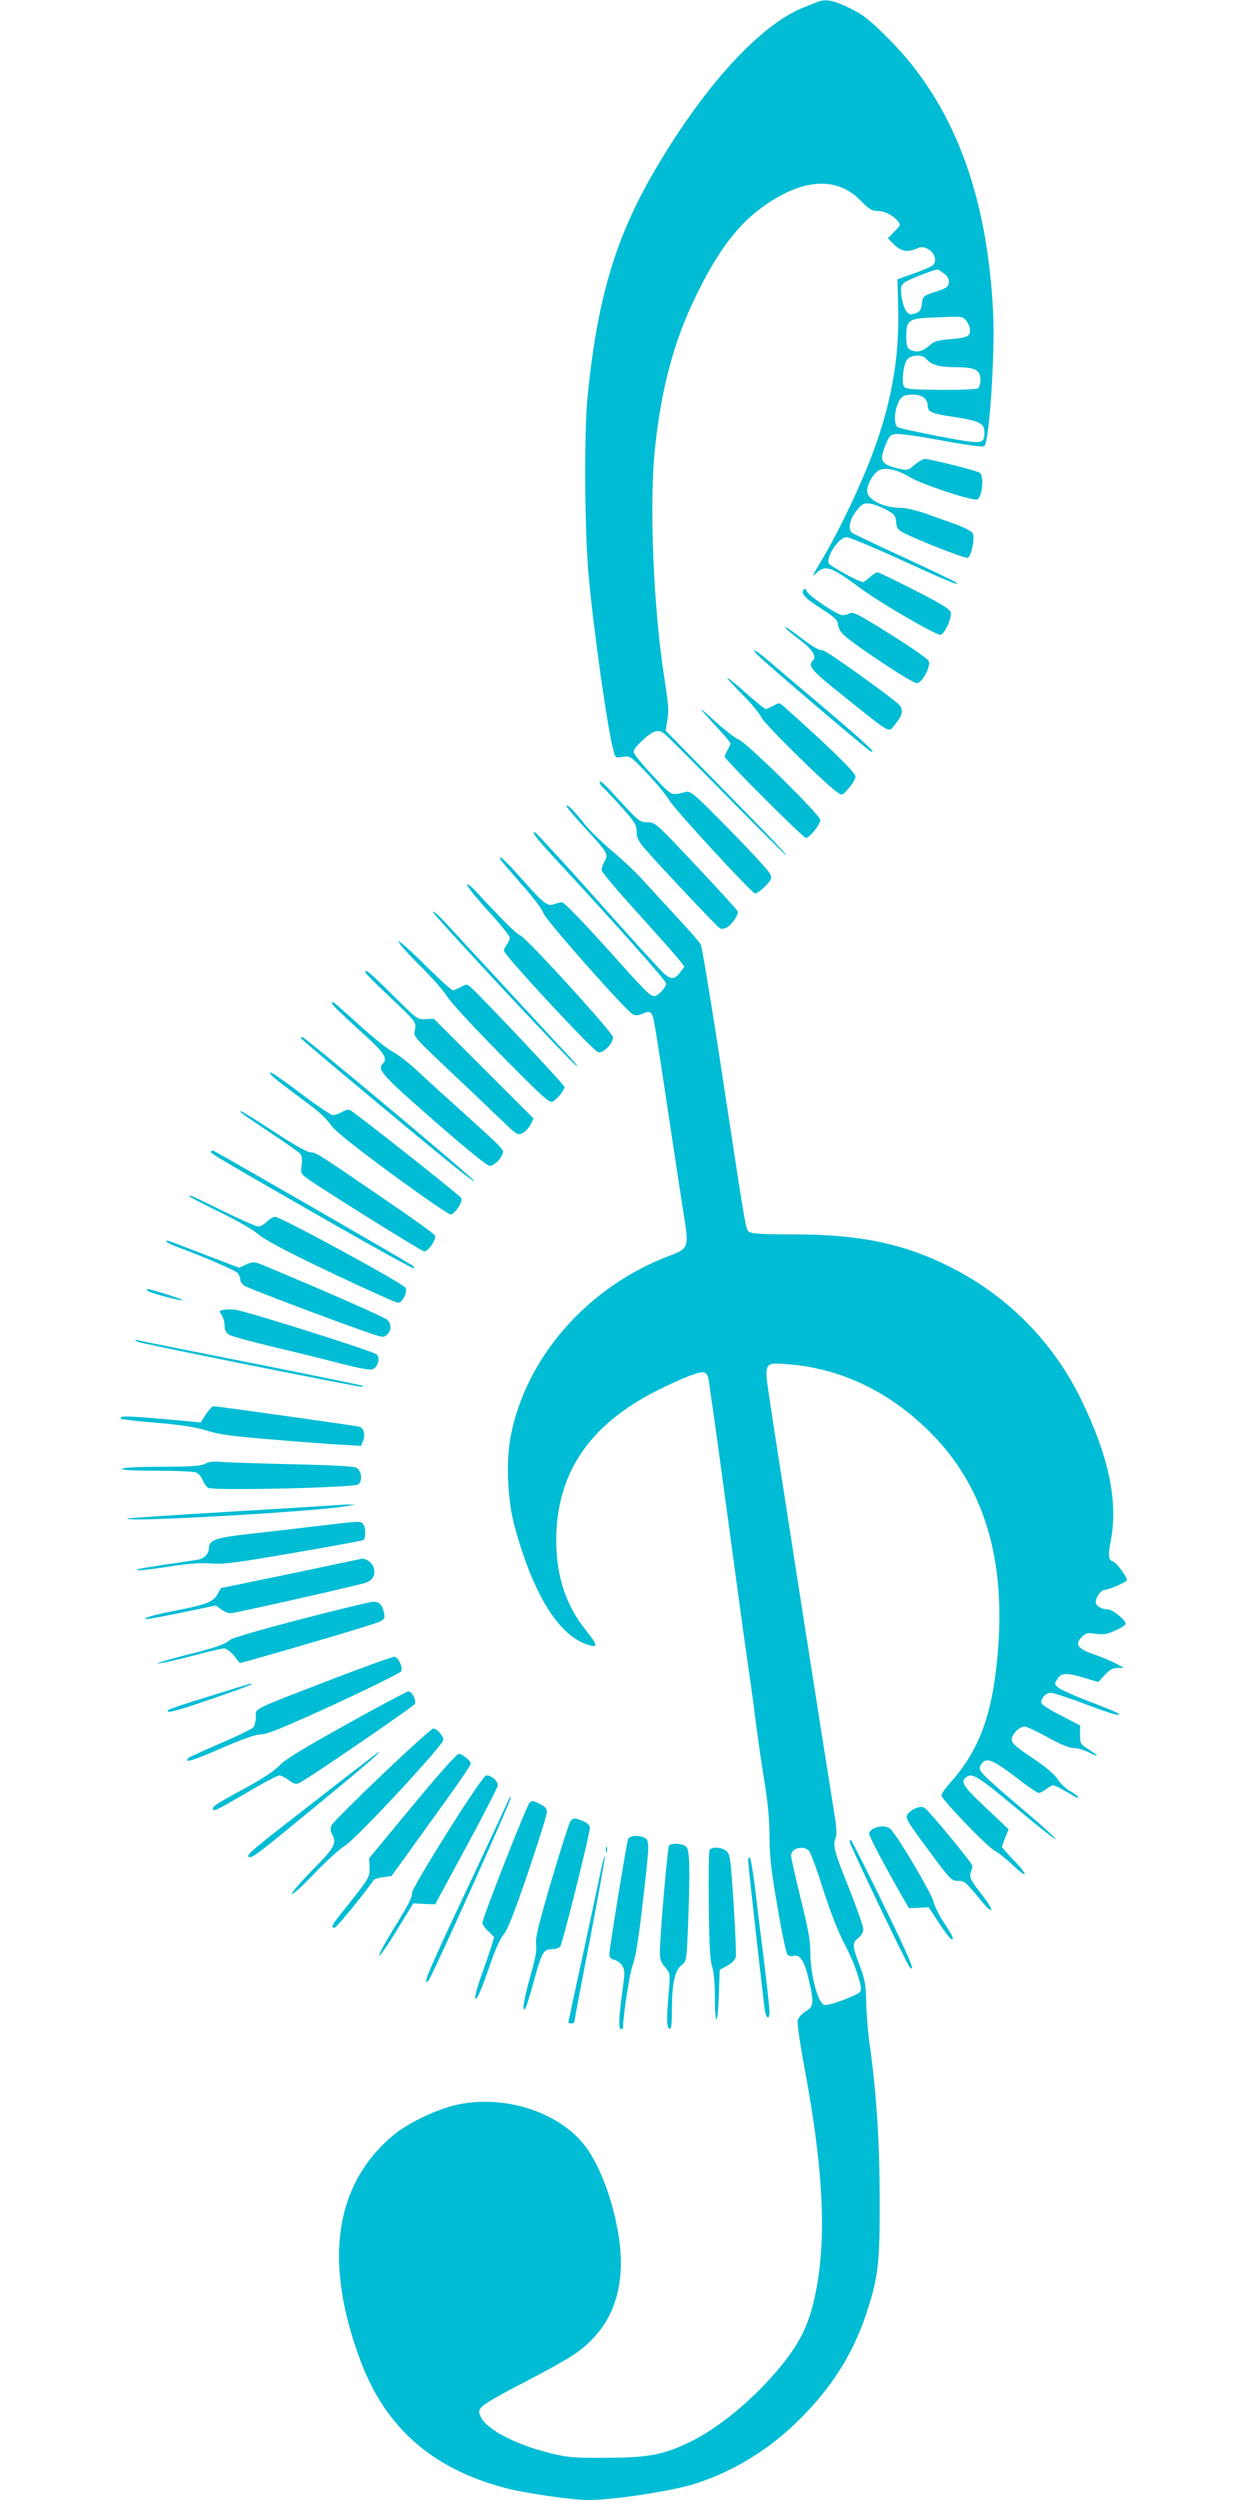 <?xml version="1.0" standalone="no"?>
<!DOCTYPE svg PUBLIC "-//W3C//DTD SVG 20010904//EN"
 "http://www.w3.org/TR/2001/REC-SVG-20010904/DTD/svg10.dtd">
<svg version="1.0" xmlns="http://www.w3.org/2000/svg"
 width="640pt" height="1280pt" viewBox="0 0 640 1280"
 preserveAspectRatio="xMidYMid meet">
<g transform="translate(0,1280) scale(0.1,-0.1)"
fill="#00bcd4" stroke="none">
<path d="M4180 12788 c-14 -6 -43 -17 -65 -26 -204 -81 -459 -347 -697 -726
-253 -402 -355 -718 -410 -1271 -18 -186 -15 -684 6 -915 27 -292 97 -784 127
-893 10 -38 11 -38 48 -32 37 6 39 5 124 -85 48 -50 99 -112 114 -138 27 -46
413 -466 438 -476 7 -2 30 13 51 35 33 33 37 42 28 63 -5 14 -98 115 -207 226
-174 178 -201 201 -223 196 -81 -20 -69 -26 -169 80 -52 55 -96 108 -99 119
-4 14 8 31 41 62 56 53 84 62 115 36 13 -10 156 -153 318 -318 162 -165 300
-302 305 -304 12 -4 -91 103 -389 406 l-228 232 6 38 c12 63 10 83 -12 228
-57 363 -79 900 -48 1185 33 305 96 541 206 768 105 218 205 356 324 447 211
161 397 178 522 48 41 -42 58 -53 83 -53 37 0 78 -19 105 -49 19 -21 19 -22
-14 -56 l-34 -35 23 -24 c38 -40 72 -50 116 -32 33 14 40 14 66 1 34 -18 48
-60 27 -81 -8 -9 -53 -28 -99 -44 l-84 -30 4 -157 c5 -254 -36 -482 -135 -745
-56 -149 -161 -371 -239 -505 -74 -126 -72 -122 -43 -95 45 41 74 31 228 -83
97 -72 378 -235 404 -235 20 0 59 80 54 113 -2 17 -40 41 -183 114 -99 51
-185 92 -192 93 -7 0 -24 -11 -39 -25 -15 -14 -31 -25 -36 -25 -20 0 -169 82
-175 96 -13 36 53 134 92 134 12 0 141 -54 286 -120 245 -112 298 -133 274
-112 -6 5 -125 62 -265 127 -140 64 -261 122 -267 127 -23 18 -14 65 20 110
29 37 38 43 67 40 18 -1 56 -15 84 -30 46 -24 51 -31 54 -65 3 -32 9 -40 40
-56 79 -40 315 -132 327 -127 18 7 38 102 25 126 -5 10 -44 30 -87 46 -43 15
-114 40 -157 56 -44 15 -101 28 -126 28 -87 0 -170 42 -170 86 0 31 21 73 49
98 30 28 98 17 169 -27 61 -37 321 -123 345 -114 26 10 37 117 14 136 -14 11
-252 71 -283 71 -9 0 -32 -14 -51 -30 -26 -23 -40 -29 -61 -24 -111 24 -122
40 -90 121 21 53 26 58 57 61 19 2 126 -13 238 -34 130 -24 207 -34 213 -28
25 25 55 470 45 679 -29 614 -206 1077 -535 1406 -101 101 -128 122 -201 158
-87 42 -124 48 -169 29z m654 -1389 c19 -15 26 -29 24 -47 -3 -21 -13 -28 -68
-46 -64 -21 -65 -22 -70 -61 -4 -33 -10 -41 -34 -50 -24 -8 -31 -6 -46 12 -9
12 -20 45 -24 74 -6 43 -4 55 11 70 15 14 151 68 174 69 4 0 18 -10 33 -21z
m109 -236 c24 -28 31 -67 13 -82 -8 -7 -49 -15 -92 -18 -66 -5 -82 -10 -109
-35 -34 -29 -63 -35 -96 -18 -15 9 -19 22 -19 69 0 78 13 89 110 94 175 8 176
8 193 -10z m-202 -199 c26 -32 67 -44 151 -44 100 0 128 -14 128 -64 0 -19 -6
-38 -12 -44 -8 -5 -85 -9 -191 -8 -146 1 -180 4 -188 16 -15 22 -3 119 17 141
21 23 76 25 95 3z m-9 -201 c10 -9 18 -26 18 -38 0 -35 16 -42 135 -60 131
-20 155 -32 155 -79 0 -62 -9 -62 -227 -21 -109 21 -206 42 -215 47 -29 14
-16 118 18 153 21 20 92 20 116 -2z"/>
<path d="M4117 9784 c-20 -20 1 -44 83 -97 72 -46 90 -63 90 -82 0 -13 10 -35
23 -49 39 -44 360 -257 382 -254 29 4 74 92 59 115 -10 17 -155 113 -313 208
-57 34 -78 42 -92 35 -10 -6 -26 -10 -35 -10 -25 0 -175 100 -183 122 -4 11
-10 16 -14 12z"/>
<path d="M4023 9583 c3 -5 36 -32 72 -59 65 -49 88 -85 66 -107 -27 -27 -7
-50 167 -188 241 -193 219 -181 254 -139 38 46 45 76 23 100 -30 33 -374 280
-391 280 -21 0 -50 16 -114 65 -65 49 -85 62 -77 48z"/>
<path d="M3871 9454 c24 -29 571 -495 588 -502 32 -11 -24 40 -239 223 -118
100 -245 207 -281 238 -64 55 -95 74 -68 41z"/>
<path d="M3799 9246 c46 -46 91 -100 100 -120 15 -33 333 -347 390 -384 23
-16 25 -15 57 23 19 21 34 48 34 60 0 20 -142 158 -368 359 -22 19 -24 19 -51
3 -16 -9 -34 -17 -40 -17 -6 0 -51 36 -100 80 -49 44 -93 80 -98 80 -4 0 30
-38 76 -84z"/>
<path d="M3595 9160 c17 -19 56 -63 88 -97 31 -34 57 -65 57 -70 -1 -4 -7 -19
-15 -33 -8 -14 -14 -29 -15 -34 0 -14 402 -416 416 -416 19 0 74 69 74 92 0
25 -379 398 -419 412 -14 5 -69 47 -121 94 -52 48 -81 71 -65 52z"/>
<path d="M3070 8798 c0 -9 7 -22 17 -29 9 -8 51 -53 95 -101 71 -80 78 -92 78
-130 1 -42 6 -49 206 -263 113 -121 212 -224 220 -228 7 -4 22 -3 33 3 27 14
64 68 58 84 -3 7 -99 113 -213 234 -202 215 -210 222 -247 222 -43 0 -44 1
-175 144 -39 44 -72 73 -72 64z"/>
<path d="M2900 8674 c0 -6 41 -55 91 -109 123 -134 124 -136 105 -174 -9 -16
-16 -37 -16 -46 0 -9 85 -110 188 -223 103 -114 199 -222 212 -240 l24 -32
-21 -28 c-29 -39 -50 -39 -90 0 -19 18 -173 187 -341 376 -168 188 -310 342
-314 342 -18 0 14 -40 149 -185 273 -295 523 -577 523 -589 0 -22 -40 -66 -60
-66 -23 0 -42 20 -273 278 -101 111 -189 202 -199 202 -9 0 -27 -4 -40 -9 -35
-13 -52 0 -164 126 -90 101 -122 130 -112 103 2 -5 50 -61 106 -125 59 -66
108 -130 113 -148 9 -34 425 -504 460 -521 12 -6 28 -5 45 2 44 20 52 15 63
-40 6 -29 40 -246 75 -483 36 -236 72 -478 82 -537 20 -132 16 -142 -77 -177
-420 -158 -738 -521 -815 -928 -24 -129 -15 -326 20 -455 98 -361 233 -574
389 -613 39 -10 34 6 -21 75 -104 129 -153 276 -154 460 -1 356 178 611 554
789 116 56 187 81 204 74 7 -2 15 -12 19 -21 3 -8 46 -313 95 -676 49 -364 98
-722 109 -796 11 -74 30 -209 41 -300 12 -91 32 -232 46 -315 16 -100 24 -189
24 -270 0 -95 8 -171 40 -354 21 -128 45 -240 51 -247 7 -8 19 -12 27 -9 35
13 60 -22 81 -113 30 -127 28 -146 -14 -170 -19 -12 -37 -32 -41 -46 -3 -14
12 -121 35 -243 102 -547 116 -911 46 -1202 -31 -126 -73 -209 -163 -321 -139
-171 -324 -325 -482 -399 -130 -61 -205 -74 -415 -75 -175 -1 -199 2 -297 26
-171 44 -312 117 -345 181 -13 25 -13 31 0 51 9 13 100 67 212 124 240 125
294 159 360 228 119 123 165 298 135 509 -29 201 -105 399 -190 497 -138 160
-399 240 -630 194 -107 -21 -264 -96 -342 -163 -297 -253 -352 -648 -160
-1156 128 -338 366 -547 737 -645 107 -28 341 -62 428 -62 131 0 436 47 551
85 196 64 375 174 526 324 167 165 275 335 344 541 63 190 71 258 70 595 -1
302 -17 543 -51 785 -9 63 -17 162 -18 220 -2 90 -7 117 -34 188 -38 100 -38
115 -6 140 15 12 25 30 25 46 0 14 -34 110 -75 213 -76 190 -82 213 -66 255 6
15 4 54 -5 108 -52 323 -293 1863 -335 2144 -27 183 -28 181 96 171 268 -21
515 -138 722 -343 283 -279 398 -660 349 -1162 -28 -298 -96 -477 -242 -639
-24 -27 -44 -55 -44 -63 0 -21 236 -265 274 -285 17 -8 57 -40 89 -70 32 -31
61 -53 64 -49 3 3 -21 35 -55 70 -34 35 -62 67 -62 70 0 3 8 25 17 48 l17 42
-118 112 c-120 113 -132 134 -94 158 29 18 61 -3 259 -168 104 -87 192 -156
195 -153 3 3 -72 71 -168 152 -217 185 -232 200 -218 225 26 49 58 36 211 -82
42 -32 81 -58 88 -58 6 0 25 10 41 22 29 21 31 21 62 5 18 -9 48 -26 66 -37
17 -12 32 -18 32 -13 0 5 -18 20 -40 32 -23 13 -52 40 -65 62 -17 25 -61 63
-130 109 -83 55 -105 75 -105 93 0 28 39 67 66 67 10 0 64 -25 118 -55 65 -36
111 -55 133 -55 19 0 51 -9 73 -20 58 -30 62 -24 8 10 -46 29 -48 32 -48 78
l0 48 -97 50 c-54 27 -99 56 -101 64 -4 24 22 53 49 53 14 -1 92 -26 173 -57
137 -52 194 -68 170 -48 -5 5 -72 32 -149 61 -77 30 -149 62 -159 72 -18 17
-18 19 -2 43 20 32 46 33 139 5 l70 -21 33 36 c25 27 41 36 66 36 l33 1 -40
21 c-22 12 -74 34 -115 48 -84 29 -99 51 -60 90 19 19 29 21 70 15 38 -5 58
-2 92 13 74 35 75 36 32 76 -22 19 -49 36 -62 36 -33 0 -62 18 -62 38 0 24 28
62 46 62 22 0 114 41 114 50 0 17 -54 90 -71 95 -24 8 -27 29 -12 105 38 200
-8 426 -147 715 -145 303 -383 544 -685 693 -236 117 -459 162 -797 162 -150
0 -209 3 -222 13 -19 14 -13 -19 -156 921 -45 291 -86 538 -92 550 -6 11 -61
75 -123 141 -61 66 -138 150 -171 186 -32 37 -104 105 -160 152 -55 47 -119
109 -142 139 -47 61 -92 106 -92 92z m1242 -5351 c9 -10 42 -99 73 -198 37
-116 76 -216 110 -280 52 -99 91 -215 81 -240 -7 -18 -163 -77 -186 -70 -33
10 -72 161 -71 270 1 53 -11 119 -49 272 -27 112 -50 212 -50 222 0 39 65 55
92 24z"/>
<path d="M2391 8270 c0 -8 49 -69 109 -135 61 -66 110 -127 110 -136 0 -8 -7
-24 -15 -35 -8 -10 -15 -25 -15 -31 0 -23 460 -518 484 -521 28 -4 79 51 74
79 -4 26 -435 499 -472 518 -27 14 -83 69 -233 231 -24 25 -42 38 -42 30z"/>
<path d="M2216 8132 c-5 -9 718 -784 738 -791 6 -2 -10 18 -35 45 -40 42 -429
463 -631 682 -36 40 -69 69 -72 64z"/>
<path d="M2040 7980 c0 -9 50 -65 111 -125 61 -61 123 -131 138 -157 15 -26
139 -160 275 -298 213 -216 249 -249 266 -240 23 12 60 58 60 75 0 11 -439
477 -484 514 -15 13 -21 12 -46 -2 -15 -9 -34 -17 -41 -17 -8 0 -73 60 -146
132 -73 73 -133 126 -133 118z"/>
<path d="M1870 7822 c0 -5 59 -64 131 -131 130 -124 130 -124 124 -161 -7 -42
-32 -15 280 -310 55 -52 132 -126 172 -164 67 -65 74 -69 97 -58 14 6 32 25
42 43 l16 32 -255 255 -256 256 -42 -2 c-41 -3 -44 -1 -168 123 -121 119 -141
136 -141 117z"/>
<path d="M1700 7661 c0 -5 61 -64 135 -131 135 -121 153 -148 124 -177 -29
-29 -1 -60 261 -289 155 -136 274 -233 286 -233 22 -1 56 31 68 63 7 20 0 27
-213 219 -69 62 -165 149 -213 194 -48 46 -109 93 -135 107 -27 13 -106 76
-176 140 -70 64 -130 116 -132 116 -3 0 -5 -4 -5 -9z"/>
<path d="M1540 7485 c0 -2 93 -82 208 -178 515 -431 684 -568 680 -554 -3 14
-866 737 -880 737 -5 0 -8 -2 -8 -5z"/>
<path d="M1390 7295 c11 -13 44 -39 217 -168 29 -22 68 -60 86 -86 24 -33 114
-105 316 -254 156 -114 290 -207 299 -205 23 4 63 67 54 84 -8 14 -549 442
-571 451 -7 3 -26 -1 -41 -11 -16 -9 -36 -16 -45 -16 -9 0 -83 49 -163 110
-137 103 -181 130 -152 95z"/>
<path d="M1235 7103 c6 -6 73 -52 150 -103 77 -51 146 -100 153 -108 8 -11 10
-31 6 -58 -5 -39 -4 -43 28 -67 53 -40 580 -370 599 -374 19 -5 64 60 56 81
-3 8 -117 90 -254 183 -352 241 -355 243 -383 243 -16 0 -87 40 -180 101 -145
95 -199 127 -175 102z"/>
<path d="M1080 6902 c0 -9 56 -42 644 -379 214 -122 392 -220 395 -217 3 4 -1
11 -9 16 -81 50 -1014 588 -1021 588 -5 0 -9 -4 -9 -8z"/>
<path d="M970 6675 c0 -3 69 -39 153 -80 87 -42 174 -92 199 -114 31 -28 144
-88 371 -196 179 -85 334 -155 345 -155 21 0 46 46 40 75 -3 18 -640 365 -670
365 -9 0 -28 -11 -42 -25 -14 -14 -33 -25 -43 -25 -10 0 -92 36 -182 80 -168
82 -171 84 -171 75z"/>
<path d="M854 6441 c3 -4 34 -19 68 -31 121 -44 279 -113 294 -127 7 -8 14
-23 14 -33 0 -11 10 -26 23 -34 20 -13 469 -183 641 -242 65 -22 71 -23 88 -7
23 21 23 55 0 76 -15 14 -311 144 -610 269 -72 30 -74 30 -111 14 l-37 -17
-183 70 c-196 76 -195 76 -187 62z"/>
<path d="M756 6191 c10 -11 174 -54 180 -48 4 4 -164 57 -180 57 -7 0 -7 -3 0
-9z"/>
<path d="M1142 6093 c-21 -4 -21 -6 -7 -26 8 -12 15 -36 15 -54 0 -23 7 -37
23 -47 12 -7 101 -32 197 -55 96 -23 253 -61 349 -86 128 -33 179 -42 192 -34
25 13 36 57 18 74 -17 17 -680 226 -729 230 -19 2 -45 1 -58 -2z"/>
<path d="M705 5930 c21 -10 1119 -230 1144 -230 8 0 12 2 10 4 -2 3 -245 52
-539 111 -294 58 -554 110 -577 115 -50 12 -65 12 -38 0z"/>
<path d="M1054 5559 l-26 -42 -61 6 c-322 29 -364 31 -346 12 3 -2 86 -12 185
-20 128 -11 200 -23 254 -40 59 -19 129 -29 330 -45 140 -12 301 -24 357 -27
l102 -6 10 26 c12 31 4 65 -18 72 -17 5 -726 105 -748 105 -7 0 -24 -19 -39
-41z"/>
<path d="M1050 5306 c-20 -12 -66 -15 -222 -16 -120 0 -199 -4 -203 -10 -4 -7
56 -10 174 -10 99 0 191 -4 204 -9 14 -5 29 -23 35 -40 6 -16 19 -34 29 -39
30 -15 748 1 768 18 23 19 16 72 -12 86 -14 7 -138 13 -327 17 -167 4 -330 9
-362 12 -42 4 -66 1 -84 -9z"/>
<path d="M1725 5094 c-16 -2 -264 -17 -550 -34 -285 -17 -521 -33 -524 -35
-20 -21 994 37 1132 65 41 8 41 8 7 7 -19 0 -48 -2 -65 -3z"/>
<path d="M1610 4985 c-107 -13 -262 -31 -345 -40 -160 -18 -195 -31 -195 -70
0 -28 -22 -53 -53 -60 -12 -2 -87 -14 -167 -25 -80 -12 -147 -23 -149 -26 -9
-8 44 -3 172 16 92 15 154 19 207 15 64 -5 127 3 422 54 191 33 352 62 358 66
14 9 13 68 -2 83 -15 15 -11 15 -248 -13z"/>
<path d="M1760 4800 c-105 -23 -621 -130 -626 -130 -2 0 -11 -14 -19 -30 -21
-40 -55 -55 -205 -84 -124 -24 -193 -44 -158 -45 10 -1 93 15 185 34 l168 35
27 -20 c15 -11 37 -20 48 -20 18 0 518 112 678 152 52 13 70 45 52 89 -10 23
-39 41 -60 38 -3 -1 -43 -9 -90 -19z"/>
<path d="M1542 4510 c-189 -49 -352 -96 -361 -104 -27 -25 -80 -43 -237 -82
-82 -21 -143 -39 -137 -41 6 -2 81 14 166 36 84 23 163 41 174 41 12 0 34 -16
51 -37 l30 -38 59 16 c212 59 624 181 652 194 30 14 33 19 27 47 -8 42 -24 58
-55 57 -14 0 -181 -40 -369 -89z"/>
<path d="M1720 4210 c-438 -169 -410 -155 -410 -199 0 -21 -6 -45 -12 -54 -7
-9 -83 -46 -168 -82 -85 -37 -159 -70 -164 -75 -30 -30 22 -15 167 49 113 49
177 71 204 71 30 0 120 37 374 153 183 85 337 161 342 169 12 18 -12 72 -33
75 -8 2 -143 -47 -300 -107z"/>
<path d="M1072 4115 c-112 -34 -206 -66 -209 -69 -23 -23 33 -9 216 54 186 64
231 82 204 79 -5 0 -99 -29 -211 -64z"/>
<path d="M1770 3969 c-221 -123 -315 -180 -340 -209 -23 -25 -84 -66 -174
-115 -146 -79 -166 -92 -166 -106 0 -17 18 -8 171 81 84 50 160 90 169 90 9 0
31 -11 49 -25 28 -20 38 -22 55 -13 56 29 585 392 590 404 8 21 -15 64 -33 64
-9 -1 -153 -77 -321 -171z"/>
<path d="M1957 3714 c-137 -130 -253 -246 -259 -259 -7 -16 -7 -29 1 -43 27
-50 16 -70 -101 -188 -61 -63 -108 -117 -104 -121 5 -5 56 42 115 104 58 61
128 125 155 141 58 35 506 517 506 544 0 21 -34 58 -52 58 -7 0 -125 -106
-261 -236z"/>
<path d="M1620 3584 c-336 -261 -358 -279 -347 -291 13 -12 46 14 352 266 262
216 327 272 314 271 -2 -1 -146 -111 -319 -246z"/>
<path d="M2111 3553 l-221 -267 2 -47 c2 -50 2 -51 -139 -228 -55 -69 -61 -81
-40 -81 10 0 161 185 199 243 3 6 26 13 50 16 l43 6 162 225 c184 254 243 340
243 351 0 14 -43 49 -61 49 -11 0 -104 -105 -238 -267z"/>
<path d="M2292 3421 c-100 -159 -182 -298 -182 -310 0 -28 -17 -61 -102 -198
-38 -62 -68 -118 -66 -125 2 -6 42 51 89 128 l85 139 56 -3 56 -2 158 292 c87
160 159 302 162 314 4 23 -29 54 -58 54 -10 0 -84 -108 -198 -289z"/>
<path d="M2601 3579 c-5 -13 -102 -221 -215 -462 -194 -411 -228 -494 -192
-457 18 19 428 931 422 938 -3 3 -10 -6 -15 -19z"/>
<path d="M2712 3571 c-13 -8 -242 -591 -242 -616 0 -8 13 -27 30 -43 l30 -30
-15 -50 c-9 -28 -31 -94 -51 -148 -19 -53 -33 -104 -31 -113 5 -21 29 33 79
178 23 68 50 127 66 146 20 22 55 111 125 316 53 157 97 297 97 310 0 19 -9
30 -35 42 -41 20 -36 19 -53 8z"/>
<path d="M4685 3540 c-12 -4 -27 -15 -35 -25 -18 -22 -14 -29 118 -207 97
-131 104 -138 136 -138 36 0 37 -1 139 -125 14 -16 28 -27 32 -23 4 4 -15 35
-42 70 -63 79 -72 98 -62 123 4 11 8 25 8 32 1 11 -220 279 -243 295 -14 9
-25 9 -51 -2z"/>
<path d="M2921 3476 c-6 -7 -50 -143 -97 -302 -67 -229 -84 -297 -79 -329 4
-29 -4 -75 -30 -164 -34 -122 -44 -185 -26 -166 5 6 23 64 41 130 44 160 52
175 94 175 18 0 38 6 44 13 12 14 152 576 152 609 0 12 -12 24 -35 34 -43 17
-50 18 -64 0z"/>
<path d="M4473 3438 c-13 -6 -23 -18 -23 -26 0 -15 80 -166 168 -320 l36 -62
51 2 50 3 52 -80 c29 -44 58 -82 64 -84 18 -6 5 21 -40 88 -22 32 -45 80 -52
106 -10 41 -174 320 -217 368 -17 19 -55 21 -89 5z"/>
<path d="M3216 3384 c-8 -21 -96 -560 -96 -589 0 -16 7 -25 25 -29 14 -4 32
-17 40 -30 15 -22 15 -35 1 -135 -18 -129 -20 -191 -6 -191 6 0 10 5 10 10 0
60 35 286 51 324 13 33 29 133 49 307 36 309 36 325 11 339 -30 16 -78 12 -85
-6z"/>
<path d="M4350 3371 c0 -15 292 -625 306 -641 37 -39 3 40 -140 334 -85 174
-157 316 -160 316 -3 0 -6 -4 -6 -9z"/>
<path d="M3425 3350 c-7 -11 -43 -428 -46 -527 -2 -54 2 -66 26 -95 27 -32 27
-33 19 -128 -12 -139 -11 -183 4 -187 9 -4 12 18 12 89 0 140 14 207 47 234
28 22 28 22 35 186 12 300 10 405 -8 422 -17 18 -79 22 -89 6z"/>
<path d="M3102 3330 c0 -14 2 -19 5 -12 2 6 2 18 0 25 -3 6 -5 1 -5 -13z"/>
<path d="M3633 3328 c-4 -7 -6 -134 -4 -283 2 -201 6 -281 17 -313 8 -26 14
-83 14 -145 0 -162 14 -170 20 -12 l5 140 38 20 c22 12 40 30 44 44 3 13 -2
137 -11 275 -15 232 -18 252 -37 269 -25 20 -74 23 -86 5z"/>
<path d="M3082 3248 c-6 -29 -47 -221 -91 -426 -45 -205 -81 -375 -81 -378 0
-2 7 -4 15 -4 8 0 15 3 15 6 0 3 36 195 81 426 44 231 79 422 76 424 -2 2 -9
-19 -15 -48z"/>
<path d="M3830 3276 c0 -20 79 -724 86 -768 7 -45 24 -51 24 -9 0 16 -13 137
-29 268 -17 131 -38 302 -47 381 -10 78 -21 142 -26 142 -4 0 -8 -6 -8 -14z"/>
</g>
</svg>
